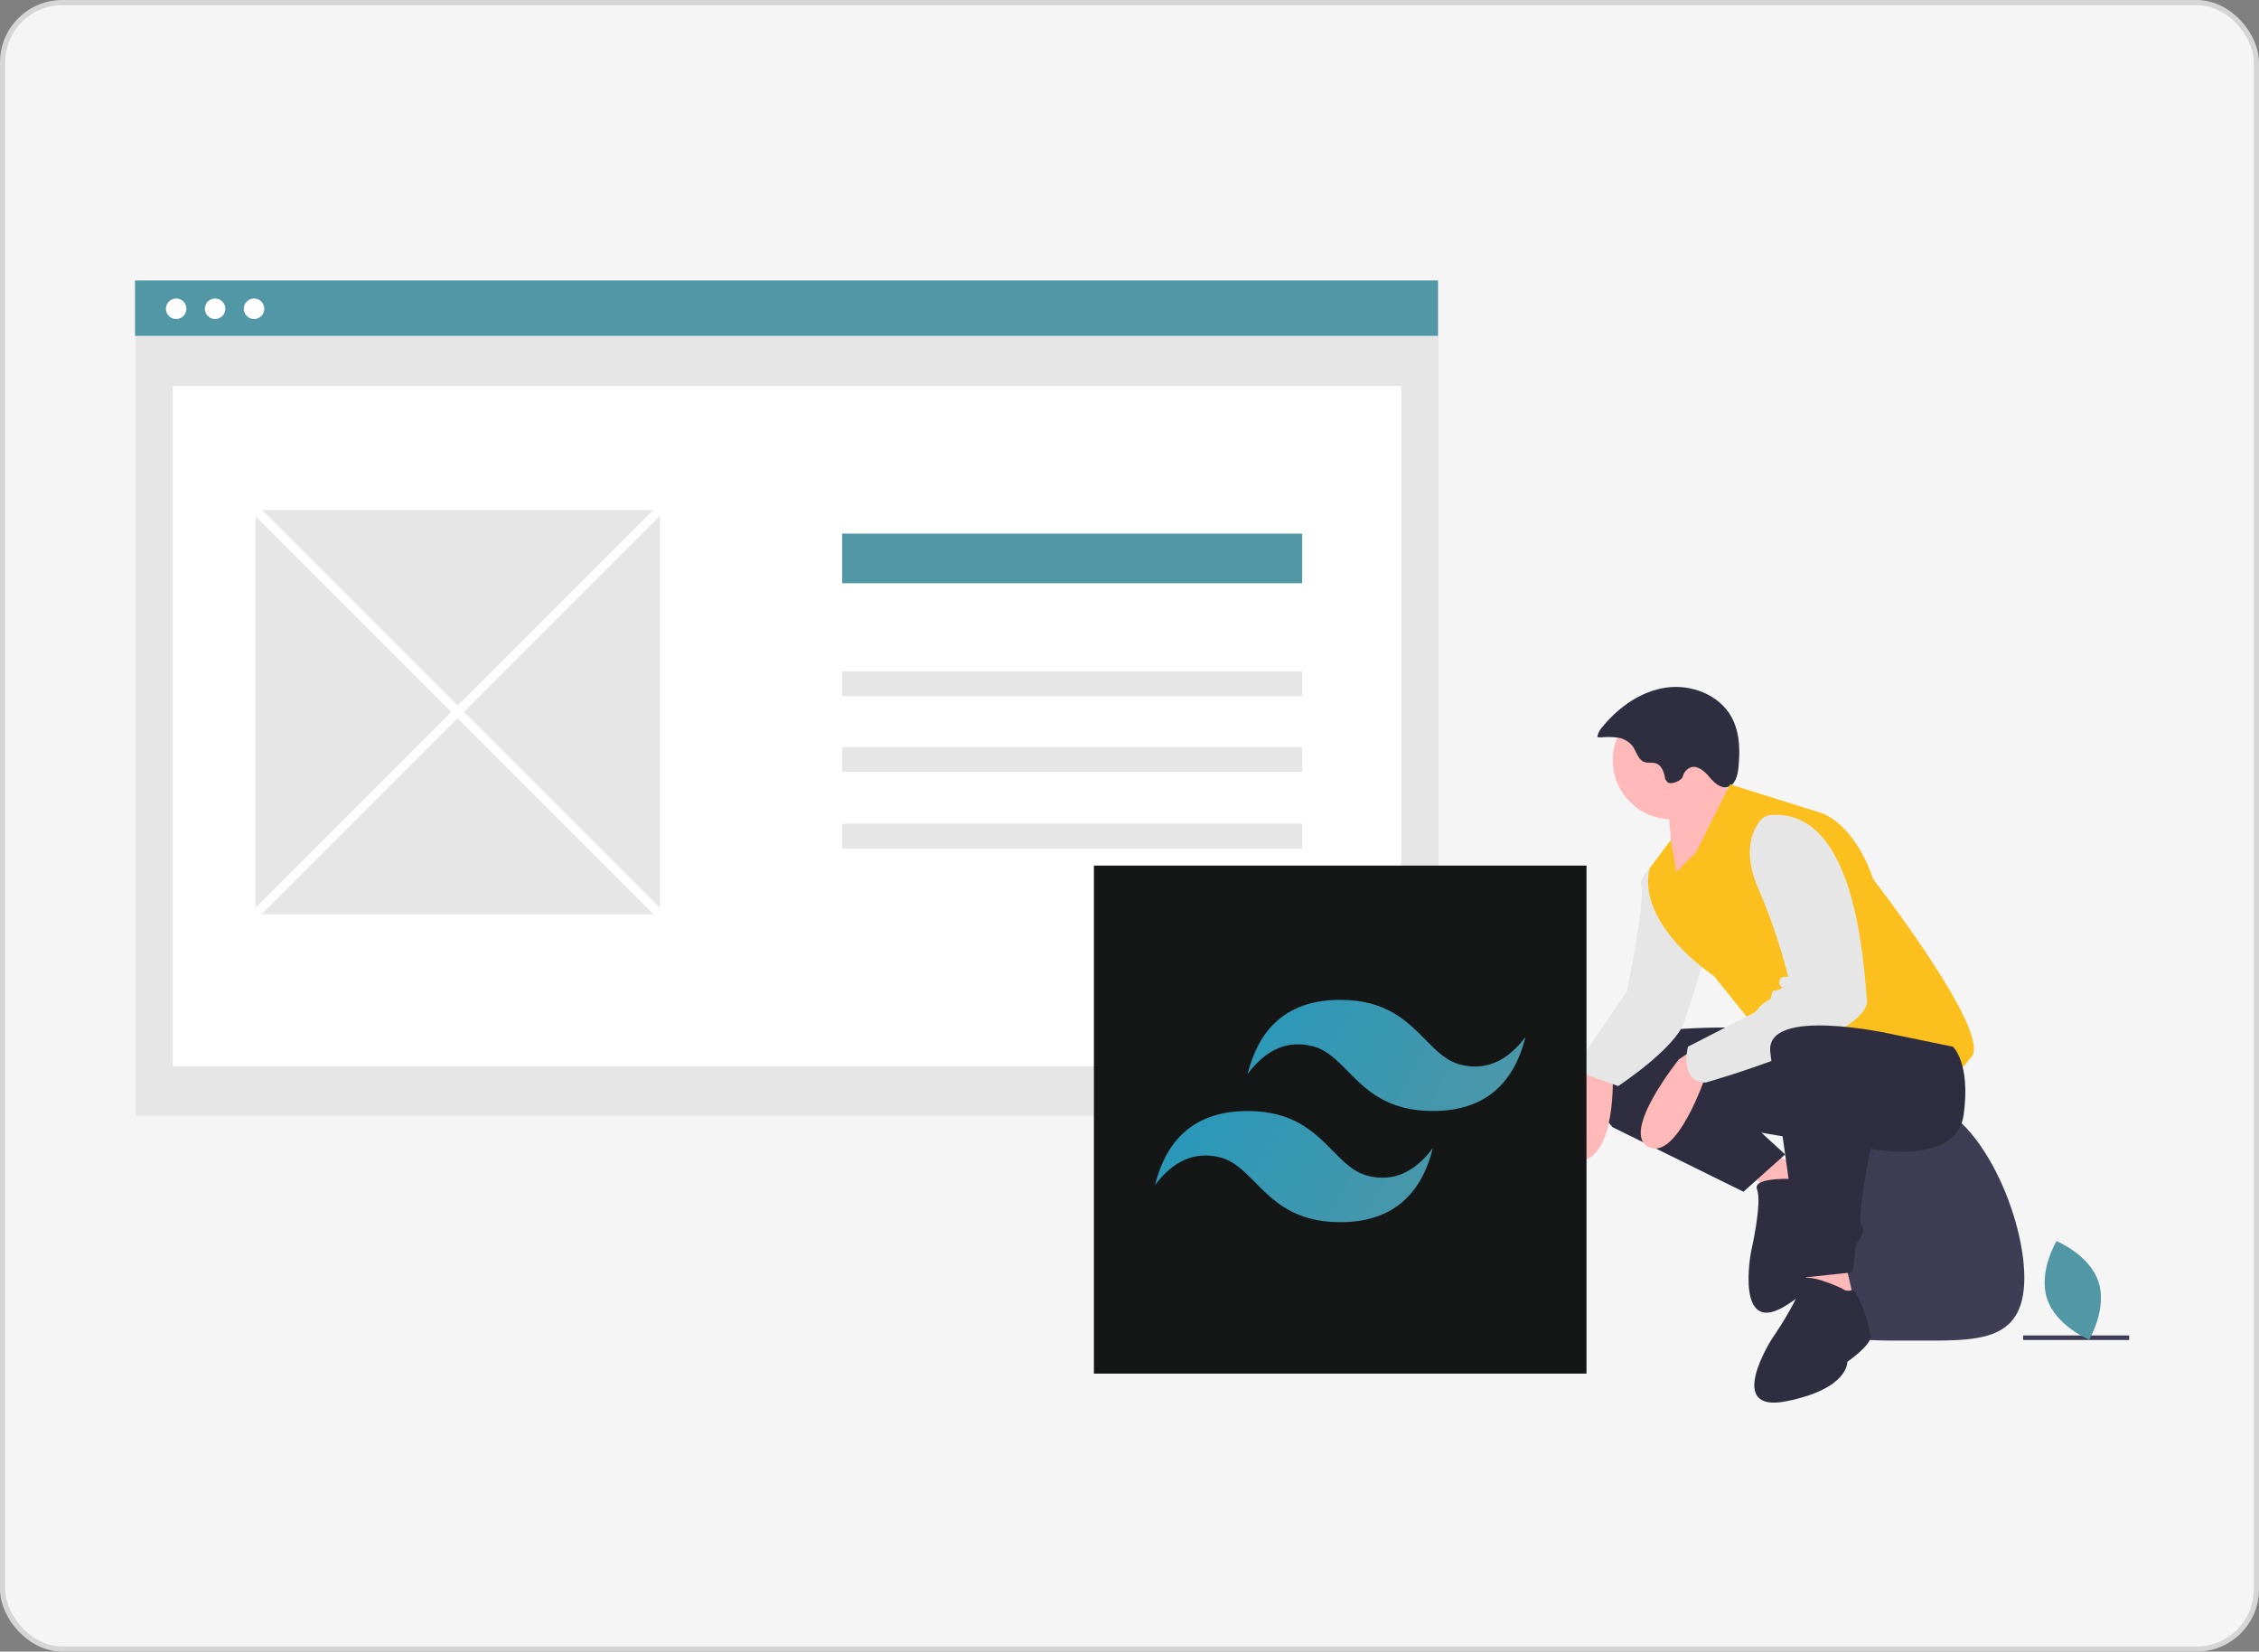 <svg xmlns="http://www.w3.org/2000/svg" width="435" height="318" viewBox="0 0 435 318" fill="none"><rect x="0" y="0" width="435" height="318" fill="#808080" stroke="none"/><rect x="0.5" y="0.5" width="434" height="317" rx="11.5" fill="#F5F5F5" stroke="#D5D5D5"></rect><g clip-path="url(#clip0_340_2737)"><path d="M409.999 257.126H389.591V257.995H409.999V257.126Z" fill="#3F3D56"></path><path d="M347.403 246.041C347.403 258.798 356.896 258.108 368.606 258.108C380.315 258.108 389.808 258.798 389.808 246.041C389.808 233.284 380.315 211.911 368.606 211.911C356.896 211.911 347.403 233.284 347.403 246.041Z" fill="#3F3D56"></path><path d="M297.545 140.698C297.556 140.663 297.568 140.626 297.579 140.59C297.575 140.606 297.568 140.621 297.564 140.637L297.545 140.698Z" fill="#2F2E41"></path><path d="M336.759 225.66L343.999 232.555L349.859 226.35L340.896 221.867L336.759 225.66Z" fill="#FFB9B9"></path><path d="M346.089 227.022C346.089 227.022 337.318 226.449 338.343 229.009C339.368 231.57 337.195 240.981 337.195 240.981C337.195 240.981 333.936 257.884 344.241 251.158C354.546 244.432 352.303 239.76 352.303 239.76C352.303 239.76 355.311 235.213 354.67 233.613C354.029 232.013 348.937 225.867 347.961 226.637C347.71 226.859 347.405 227.011 347.076 227.079C346.748 227.146 346.407 227.127 346.089 227.022Z" fill="#2F2E41"></path><path d="M349.17 198.424C349.17 198.424 310.557 195.322 307.455 203.251C304.352 211.18 310.557 217.041 310.557 217.041L335.724 229.452L343.751 222.272L339.172 218.075C339.172 218.075 365.028 222.902 365.718 219.11C366.407 215.317 362.96 195.322 349.17 198.424Z" fill="#2F2E41"></path><path d="M304.353 205.319C304.353 205.319 297.458 224.626 304.353 223.591C311.248 222.557 310.558 207.043 310.558 207.043L304.353 205.319Z" fill="#FFB9B9"></path><path d="M319.694 165.845C319.694 165.845 315.385 168.086 316.074 170.844C316.764 173.602 313.316 190.84 313.316 190.84L302.974 206.009L311.592 209.112C311.592 209.112 322.625 201.872 324.348 196.701C326.072 191.529 328.485 183.6 328.485 183.6L319.694 165.845Z" fill="#E6E6E6"></path><path d="M321.934 157.744C328.218 157.744 333.311 152.65 333.311 146.367C333.311 140.084 328.218 134.99 321.934 134.99C315.651 134.99 310.558 140.084 310.558 146.367C310.558 152.65 315.651 157.744 321.934 157.744Z" fill="#FFB9B9"></path><path d="M321.073 154.468C321.073 154.468 322.452 165.845 321.763 170.327C321.073 174.809 335.553 154.124 335.553 154.124C335.553 154.124 329.347 149.642 329.347 147.918C329.347 146.194 321.073 154.468 321.073 154.468Z" fill="#FFB9B9"></path><path d="M308.169 141.99C309.275 141.859 310.392 141.866 311.495 142.013C312.609 142.167 313.624 142.734 314.338 143.602C315.125 144.656 315.386 146.256 316.619 146.712C317.354 146.985 318.205 146.726 318.94 146.996C319.823 147.322 320.271 148.297 320.506 149.208C320.74 150.119 320.442 149.803 321.043 150.526C321.644 151.25 323.803 150.332 324.031 149.528C324.126 149.119 324.322 148.741 324.6 148.427C324.878 148.113 325.23 147.874 325.624 147.73C326.979 147.338 328.24 148.515 329.152 149.59C330.064 150.666 331.286 151.866 332.656 151.529C334.093 151.176 334.584 149.408 334.742 147.936C335.102 144.583 335.049 141.023 333.428 138.067C331.081 133.788 325.724 131.711 320.89 132.382C316.056 133.053 311.79 136.07 308.671 139.825C308.116 140.397 307.73 141.112 307.557 141.891" fill="#2F2E41"></path><path d="M322.796 167.914L326.589 164.122L333.139 151.021L350.721 156.537C350.721 156.537 356.927 158.261 360.719 169.293C360.719 169.293 383.473 198.597 379.68 203.423C375.888 208.25 375.199 207.905 368.993 204.113C365.1 201.768 360.931 199.916 356.582 198.597L340.034 200.321L330.036 187.909C330.036 187.909 315.212 178.256 317.625 167.224L321.762 161.708L322.796 167.914Z" fill="#FBC01D"></path><path d="M325.382 202.562L323.314 203.941C323.314 203.941 311.937 218.075 317.453 220.833C322.969 223.591 328.485 207.043 328.485 207.043L325.382 202.562Z" fill="#FFB9B9"></path><path d="M341.016 156.92C340.605 156.951 340.205 157.067 339.841 157.261C339.478 157.455 339.159 157.723 338.905 158.048C337.537 159.788 335.499 163.881 338.483 170.844C340.904 176.42 342.864 182.186 344.344 188.082C344.344 188.082 342.62 187.737 342.62 189.116C342.62 190.495 343.999 189.806 342.62 190.495C341.241 191.185 341.586 190.15 341.241 191.185C340.881 192.265 341.273 192.217 340.453 192.612C339.63 193.067 338.912 193.691 338.347 194.443C338.192 194.649 338.005 194.829 337.793 194.977L325.038 201.527C325.038 201.527 323.314 208.422 328.485 208.422C328.485 208.422 360.202 199.459 359.513 192.564C358.839 185.823 357.506 155.685 341.016 156.92Z" fill="#E6E6E6"></path><path d="M347.791 243.932V252.895L357.444 252.206L355.375 243.242L347.791 243.932Z" fill="#FFB9B9"></path><path d="M354.687 248.069C354.687 248.069 346.757 244.277 346.757 247.035C346.757 249.793 341.241 257.722 341.241 257.722C341.241 257.722 331.933 272.202 343.999 269.788C356.066 267.375 355.721 262.204 355.721 262.204C355.721 262.204 360.203 259.101 360.203 257.377C360.203 255.653 357.76 248.055 356.568 248.407C356.252 248.52 355.912 248.548 355.582 248.488C355.252 248.429 354.943 248.284 354.687 248.069Z" fill="#2F2E41"></path><path d="M364.339 199.114C364.339 199.114 339.862 193.598 340.896 202.562C341.93 211.525 342.965 216.696 342.965 216.696L347.102 246L356.755 244.966L357.444 239.45C357.444 239.45 359.513 237.382 358.478 236.003C357.444 234.624 360.202 221.178 360.202 221.178C360.202 221.178 376.75 224.626 378.129 214.628C379.508 204.63 376.061 201.527 376.061 201.527L364.339 199.114Z" fill="#2F2E41"></path><path d="M404.092 246.807C405.823 252.044 402.278 257.925 402.278 257.925C402.278 257.925 395.928 255.314 394.197 250.077C392.466 244.84 396.011 238.959 396.011 238.959C396.011 238.959 402.361 241.57 404.092 246.807Z" fill="#5197A6"></path><path d="M277.007 54.142H26.107V214.829H277.007V54.142Z" fill="#E6E6E6"></path><path d="M269.832 74.296H33.281V205.323H269.832V74.296Z" fill="white"></path><path d="M276.899 54H26V64.659H276.899V54Z" fill="#5197A6"></path><path d="M33.921 61.425C35.012 61.425 35.897 60.541 35.897 59.45C35.897 58.358 35.012 57.474 33.921 57.474C32.83 57.474 31.945 58.358 31.945 59.45C31.945 60.541 32.83 61.425 33.921 61.425Z" fill="white"></path><path d="M41.42 61.425C42.511 61.425 43.395 60.541 43.395 59.45C43.395 58.358 42.511 57.474 41.42 57.474C40.329 57.474 39.444 58.358 39.444 59.45C39.444 60.541 40.329 61.425 41.42 61.425Z" fill="white"></path><path d="M48.919 61.425C50.01 61.425 50.895 60.541 50.895 59.45C50.895 58.358 50.01 57.474 48.919 57.474C47.828 57.474 46.943 58.358 46.943 59.45C46.943 60.541 47.828 61.425 48.919 61.425Z" fill="white"></path><path d="M250.75 102.742H162.182V112.295H250.75V102.742Z" fill="#5197A6"></path><path d="M250.75 129.262H162.182V134.039H250.75V129.262Z" fill="#E6E6E6"></path><path d="M250.75 143.841H162.182V148.618H250.75V143.841Z" fill="#E6E6E6"></path><path d="M250.75 158.605H162.182V163.382H250.75V158.605Z" fill="#E6E6E6"></path><path d="M127.056 98.199H49.223V176.033H127.056V98.199Z" fill="#E6E6E6"></path><path d="M49.869 97.585L48.641 98.813L126.367 176.54L127.595 175.312L49.869 97.585Z" fill="white"></path><path d="M126.367 97.585L48.641 175.312L49.869 176.54L127.595 98.813L126.367 97.585Z" fill="white"></path><path d="M305.499 166.66H210.648V264.474H305.499V166.66Z" fill="#151616"></path><path d="M258.085 192.508C248.573 192.508 242.627 197.264 240.249 206.777C243.816 202.021 247.978 200.237 252.735 201.426C255.448 202.104 257.388 204.073 259.535 206.252C263.032 209.802 267.08 213.911 275.921 213.911C285.434 213.911 291.379 209.155 293.758 199.642C290.19 204.399 286.029 206.182 281.272 204.993C278.559 204.315 276.619 202.346 274.472 200.167C270.975 196.617 266.927 192.508 258.085 192.508ZM240.249 213.911C230.737 213.911 224.791 218.668 222.413 228.18C225.98 223.424 230.142 221.64 234.898 222.829C237.612 223.508 239.552 225.476 241.699 227.656C245.196 231.206 249.244 235.315 258.085 235.315C267.598 235.315 273.543 230.558 275.921 221.046C272.354 225.802 268.192 227.586 263.436 226.397C260.722 225.718 258.783 223.749 256.636 221.57C253.138 218.02 249.091 213.911 240.249 213.911Z" fill="url(#paint0_linear_340_2737)"></path></g><defs><linearGradient id="paint0_linear_340_2737" x1="220.488" y1="206.106" x2="282.107" y2="241.633" gradientUnits="userSpaceOnUse"><stop stop-color="#2298BD"></stop><stop offset="1" stop-color="#5197A6"></stop></linearGradient><clipPath id="clip0_340_2737"><rect width="384" height="216.06" fill="white" transform="translate(26 54)"></rect></clipPath></defs></svg>